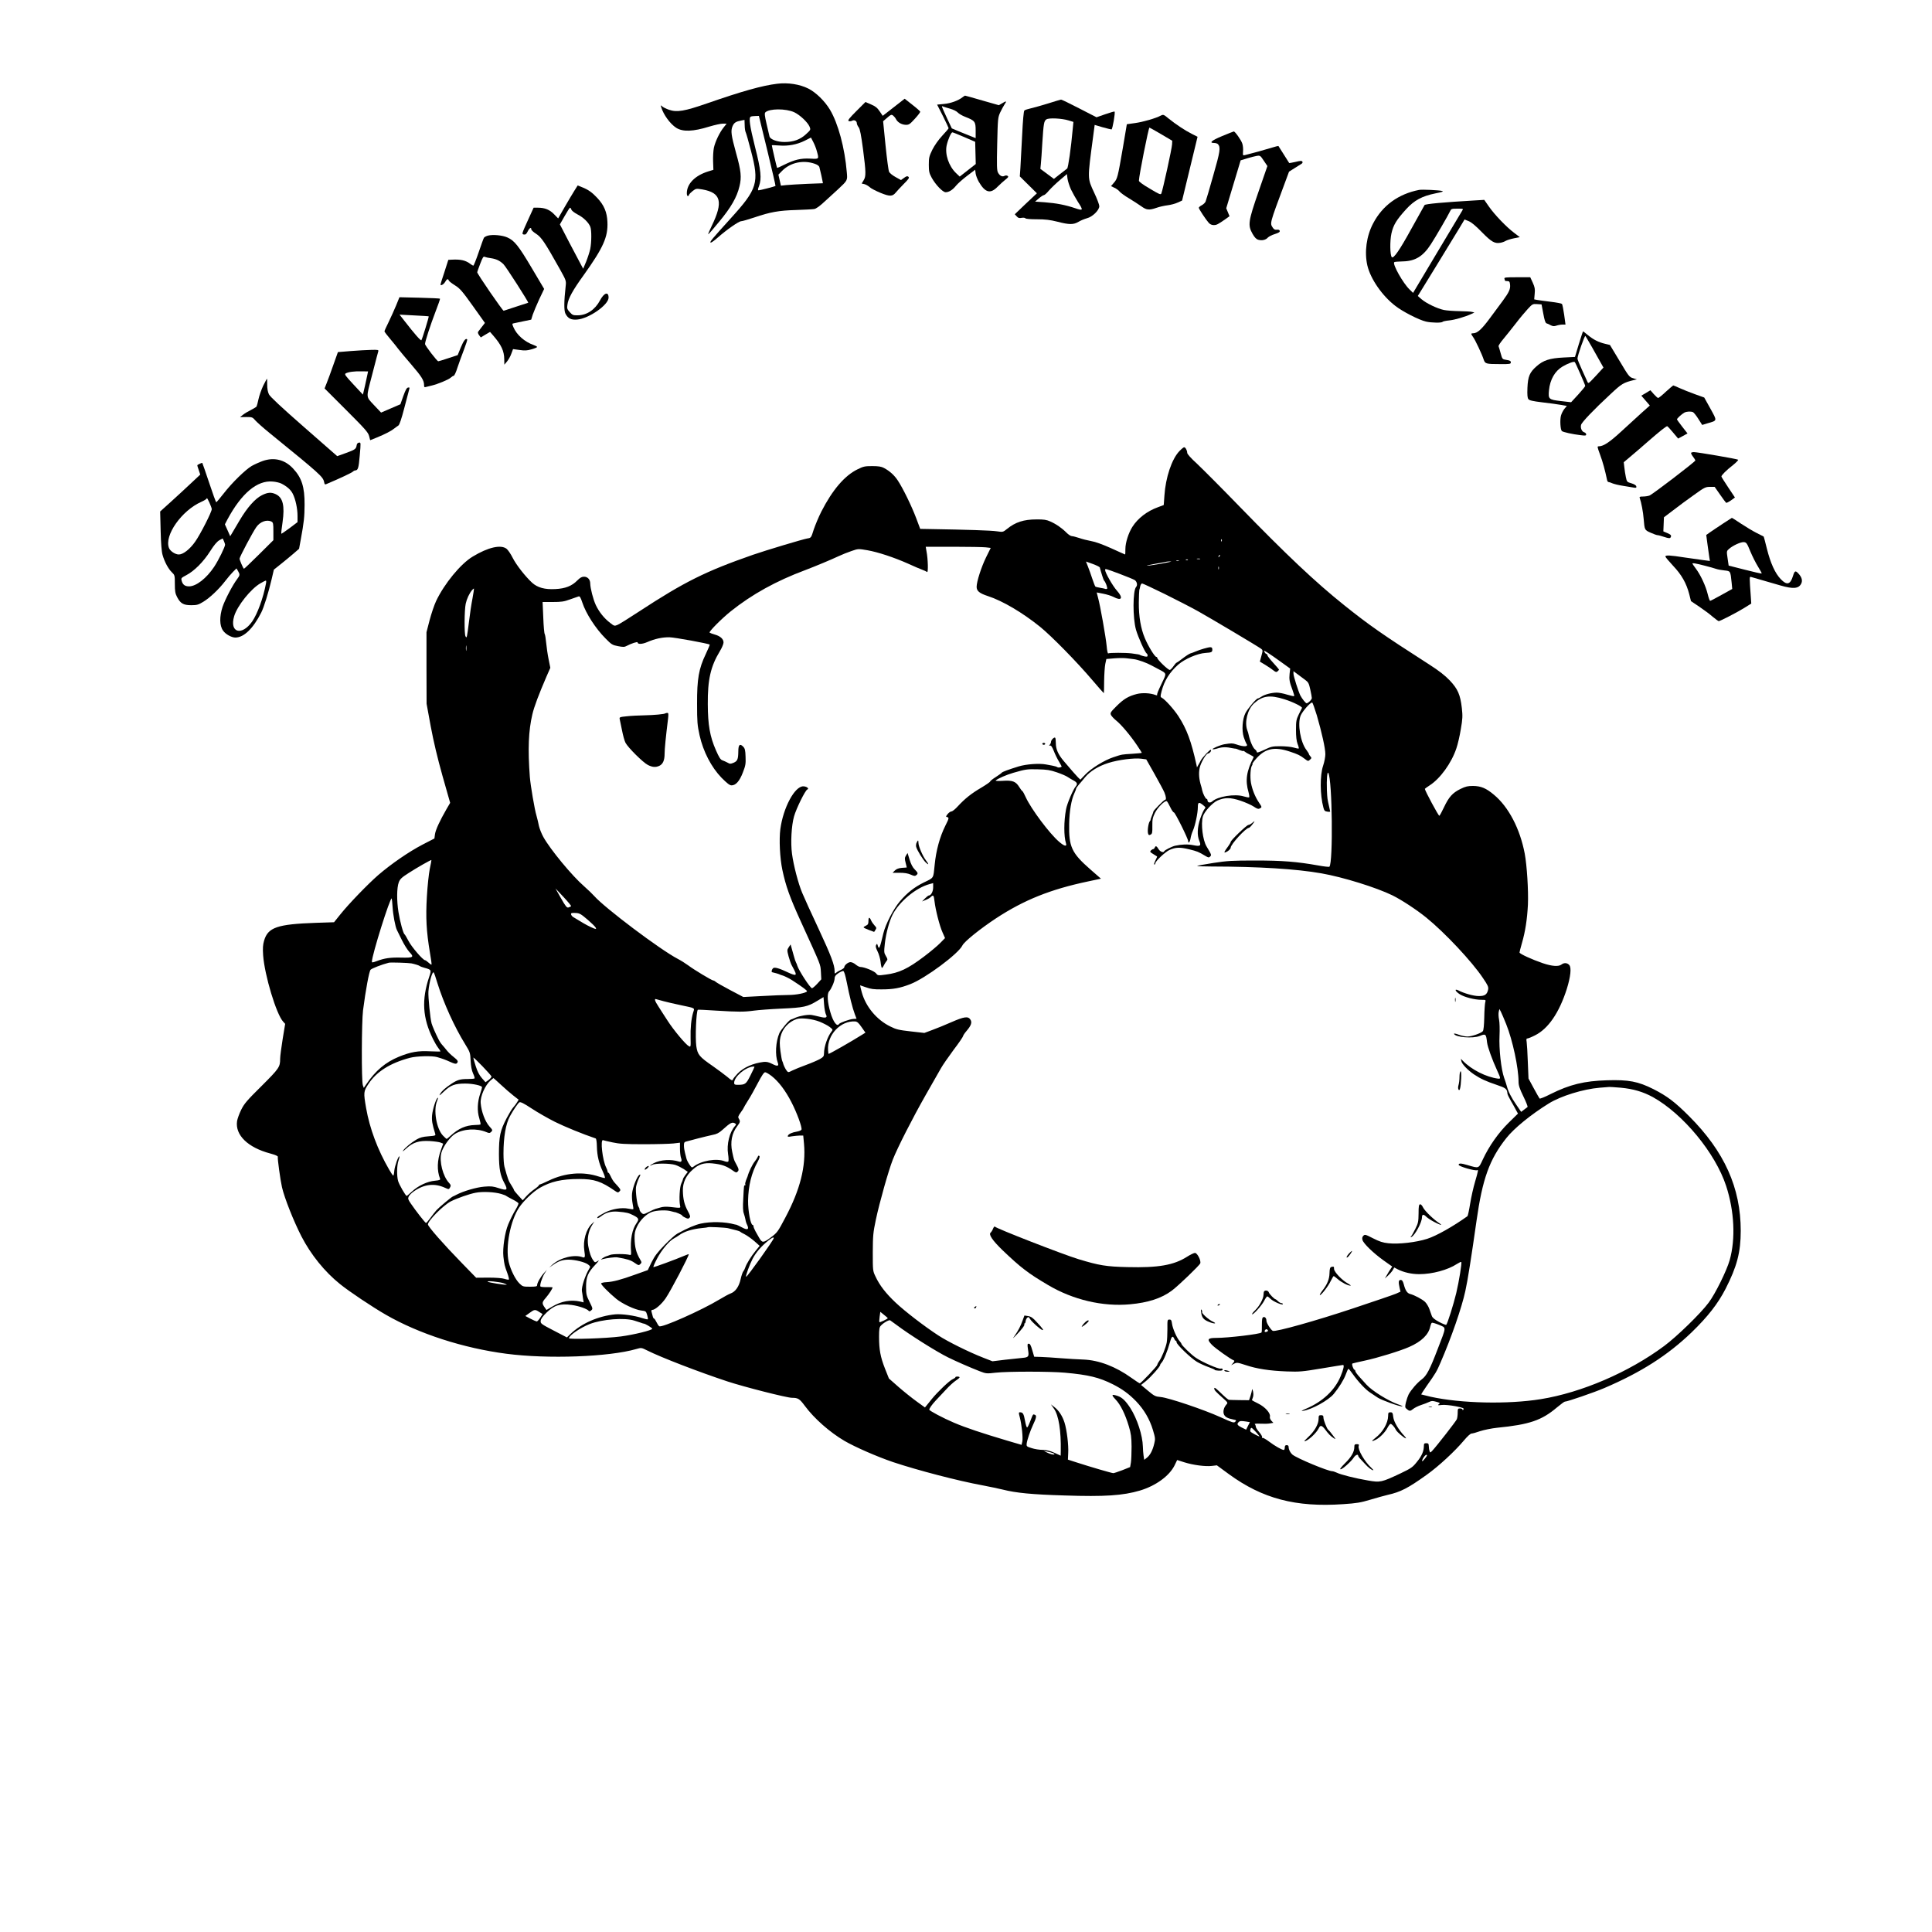 <?xml version="1.0" standalone="no"?>
<!DOCTYPE svg PUBLIC "-//W3C//DTD SVG 20010904//EN"
 "http://www.w3.org/TR/2001/REC-SVG-20010904/DTD/svg10.dtd">
<svg version="1.0" xmlns="http://www.w3.org/2000/svg"
 width="2000pt" height="2000pt" viewBox="0 0 2000 2000"
 preserveAspectRatio="xMidYMid meet">
<g transform="translate(0,2000) scale(0.1,-0.1)"
fill="#000000" stroke="none">
<path d="M8045 19133 c-157 -19 -365 -78 -725 -203 -233 -81 -313 -95 -395
-66 -27 9 -57 24 -68 33 -19 17 -19 17 -12 -7 23 -77 92 -172 155 -213 68 -43
174 -40 344 13 54 16 116 30 138 30 l40 0 -30 -38 c-43 -53 -88 -148 -102
-212 -6 -30 -10 -94 -8 -141 l3 -87 -55 -17 c-135 -42 -220 -128 -220 -225 0
-31 14 -41 23 -16 3 8 21 26 39 40 33 25 37 25 99 15 193 -34 218 -128 97
-377 -22 -46 -39 -85 -37 -87 3 -2 54 56 114 130 122 147 183 253 210 366 23
94 17 159 -35 344 -51 186 -57 229 -37 278 16 37 34 49 93 60 l31 6 2 -55 c0
-30 5 -63 10 -72 5 -9 30 -96 55 -193 87 -332 69 -393 -212 -702 -197 -218
-213 -237 -207 -248 4 -5 36 17 73 50 94 83 220 171 245 171 11 0 73 18 136
39 164 56 254 72 431 77 85 3 169 7 187 10 22 3 58 29 120 87 49 45 107 98
129 118 98 92 98 90 90 176 -21 253 -90 506 -174 647 -54 90 -145 179 -224
219 -89 45 -212 64 -323 50z m177 -295 c59 -28 139 -103 159 -150 12 -31 12
-32 -38 -78 -60 -55 -129 -80 -222 -80 -74 0 -146 26 -155 57 -3 10 -16 68
-30 128 -20 86 -23 113 -13 122 41 40 212 41 299 1z m-278 -399 c48 -198 86
-362 84 -364 -5 -5 -160 -45 -174 -45 -10 0 -10 10 3 43 29 79 21 163 -41 406
-56 223 -67 305 -43 314 6 3 28 6 47 6 l36 1 88 -361z m512 -4 c23 -84 25 -82
-69 -77 -97 5 -163 -11 -270 -64 -38 -20 -71 -34 -73 -31 -3 3 -54 223 -54
233 0 2 33 1 74 -2 94 -8 186 9 268 50 l63 32 24 -46 c13 -25 30 -67 37 -95z
m-20 -131 c28 -10 44 -22 47 -37 17 -70 25 -105 30 -133 l6 -31 -162 -6 c-89
-4 -187 -10 -218 -13 l-55 -6 -13 57 -13 57 38 39 c85 87 220 116 340 73z"/>
<path d="M9965 18994 c-44 -35 -123 -64 -192 -70 l-72 -7 60 -118 c32 -65 59
-122 59 -126 0 -5 -30 -39 -66 -78 -40 -43 -79 -99 -102 -144 -33 -68 -37 -83
-37 -155 0 -71 4 -88 30 -136 39 -71 114 -150 144 -150 34 0 73 24 108 68 18
22 70 68 115 102 l83 63 5 -40 c3 -21 18 -59 32 -84 67 -115 121 -129 196 -51
26 26 63 59 82 74 28 22 32 29 21 37 -10 6 -21 6 -33 0 -23 -12 -49 1 -67 35
-12 21 -13 77 -8 297 6 261 7 272 31 325 14 30 35 68 46 85 25 34 17 37 -27 9
l-33 -19 -172 49 c-95 28 -175 50 -178 50 -3 0 -14 -8 -25 -16z m-127 -120
c31 -9 66 -26 77 -39 11 -12 46 -33 78 -45 100 -39 107 -49 107 -141 l0 -79
-52 21 c-29 11 -85 34 -124 50 l-71 30 -48 102 c-63 138 -62 132 -41 124 9 -4
42 -14 74 -23z m144 -293 l113 -49 3 -115 3 -115 -83 -65 -83 -65 -38 36 c-76
73 -117 196 -97 288 14 62 46 134 59 134 6 0 61 -22 123 -49z"/>
<path d="M9251 18889 l-113 -88 -32 47 c-24 36 -44 52 -89 71 l-58 25 -94 -94
c-73 -73 -91 -96 -80 -103 8 -4 24 -3 36 3 23 13 49 -2 49 -27 0 -8 8 -27 19
-41 14 -20 25 -78 45 -227 31 -241 32 -280 6 -322 l-20 -33 28 -6 c15 -4 39
-17 53 -30 14 -14 65 -40 113 -60 98 -40 125 -39 160 4 11 14 49 54 83 89 50
50 59 64 47 73 -10 9 -21 7 -45 -11 l-32 -23 -56 31 c-31 17 -61 41 -67 54 -7
13 -23 137 -37 274 l-25 250 42 36 c36 32 43 35 60 24 10 -8 24 -24 30 -36 17
-35 58 -59 100 -61 35 -1 43 4 97 63 32 35 57 68 55 73 -1 5 -38 38 -82 72
l-79 62 -114 -89z"/>
<path d="M10853 18930 c-68 -21 -149 -44 -180 -51 -32 -7 -63 -17 -69 -23 -7
-7 -16 -107 -23 -261 -7 -137 -15 -289 -18 -336 l-6 -85 89 -88 88 -87 -115
-108 -114 -109 20 -22 c15 -17 26 -20 51 -15 18 3 35 1 39 -5 4 -6 52 -10 119
-10 88 0 136 -6 212 -25 124 -32 166 -32 219 -1 23 14 63 30 88 37 56 14 127
83 127 125 0 14 -23 76 -52 137 -72 156 -72 134 -12 583 l16 121 81 -24 c45
-12 86 -23 93 -23 11 0 41 176 32 185 -2 3 -45 -10 -95 -27 l-92 -32 -179 92
c-99 51 -183 92 -188 91 -5 0 -64 -18 -131 -39z m210 -177 l49 -15 -7 -72
c-18 -199 -47 -402 -58 -411 -7 -5 -41 -32 -75 -58 l-62 -49 -70 52 -70 52 5
51 c3 29 10 126 15 217 13 203 17 227 42 244 25 18 162 11 231 -11z m24 -715
c17 -35 49 -92 71 -127 59 -90 56 -95 -29 -66 -97 33 -194 52 -314 61 l-100 7
39 33 c22 19 45 34 52 34 7 0 31 21 53 48 23 26 74 75 114 109 l72 61 6 -49
c4 -26 20 -76 36 -111z"/>
<path d="M12018 18804 c-54 -29 -187 -67 -268 -78 l-85 -12 -42 -249 c-52
-301 -56 -317 -93 -358 l-29 -34 36 -17 c20 -9 44 -27 54 -40 10 -12 53 -44
96 -69 43 -26 100 -63 127 -82 55 -40 81 -43 159 -16 30 11 82 22 114 26 32 4
79 16 104 28 l46 21 80 330 80 330 -61 31 c-70 35 -164 98 -240 159 -49 41
-54 42 -78 30z m2 -193 l115 -68 -2 -39 c-1 -38 -96 -472 -111 -507 -6 -15
-21 -9 -119 50 -69 40 -113 72 -113 82 0 49 100 551 109 550 3 0 58 -31 121
-68z"/>
<path d="M12653 18592 c-111 -46 -141 -72 -84 -72 16 0 34 -6 40 -13 28 -34
22 -74 -49 -322 -38 -137 -75 -260 -80 -272 -5 -12 -23 -29 -40 -38 -16 -8
-30 -20 -30 -26 0 -12 74 -124 103 -156 13 -15 32 -23 51 -23 30 0 42 6 124
63 l40 29 -17 41 -17 41 39 130 c21 72 55 184 75 249 l35 117 65 20 c36 11 81
23 101 26 36 6 38 4 74 -50 l37 -55 -91 -263 c-108 -311 -113 -349 -63 -438
22 -39 39 -56 60 -62 38 -11 78 -2 99 23 10 10 42 27 72 36 38 12 53 21 51 32
-2 11 -12 15 -30 13 -19 -2 -31 3 -42 21 -31 47 -34 37 122 456 l46 124 57 36
c31 20 64 41 73 46 9 6 13 15 8 22 -6 10 -22 9 -71 -3 -35 -8 -65 -13 -65 -12
-2 3 -107 168 -112 177 -2 1 -31 -6 -66 -17 -60 -19 -223 -64 -278 -77 -24 -6
-25 -5 -22 39 2 25 -1 61 -8 80 -11 36 -76 127 -88 125 -4 0 -58 -22 -119 -47z"/>
<path d="M5946 18026 c-19 -30 -64 -106 -101 -170 l-67 -117 -42 43 c-45 47
-96 68 -168 68 l-44 0 -57 -125 c-67 -148 -68 -149 -42 -153 16 -2 25 6 38 33
17 35 37 47 37 21 0 -8 21 -28 48 -45 57 -37 90 -86 247 -366 65 -117 67 -121
61 -175 -18 -161 -19 -256 -2 -288 26 -49 57 -65 121 -60 121 10 325 152 325
227 0 66 -47 51 -89 -29 -51 -96 -136 -153 -229 -154 -49 -1 -56 2 -84 33 -27
30 -30 39 -24 77 8 64 54 148 169 307 202 283 252 394 245 549 -4 102 -35 174
-105 249 -53 57 -95 87 -160 112 l-43 17 -34 -54z m-31 -196 c4 -12 32 -33 64
-50 60 -30 115 -84 132 -128 14 -35 13 -161 -1 -230 -7 -31 -26 -90 -42 -130
l-31 -74 -21 39 c-12 21 -66 124 -121 229 l-99 191 49 86 c27 48 52 87 56 87
4 0 11 -9 14 -20z"/>
<path d="M14690 18034 c-214 -42 -378 -161 -475 -346 -70 -132 -92 -298 -60
-437 33 -139 154 -314 290 -418 77 -60 244 -145 317 -162 55 -13 165 -15 172
-2 3 4 34 11 68 14 59 6 165 37 232 68 l29 14 -24 6 c-13 4 -72 7 -131 8 -59
1 -131 6 -160 12 -69 14 -183 69 -232 111 l-39 34 193 314 c106 173 215 352
242 396 l49 82 42 -17 c28 -11 73 -48 137 -114 100 -102 134 -121 193 -110 18
3 42 12 55 20 12 7 50 19 84 26 l61 12 -59 45 c-80 60 -202 187 -261 272 l-48
69 -100 -6 c-325 -19 -511 -36 -518 -48 -4 -6 -66 -117 -137 -246 -122 -222
-184 -311 -202 -293 -19 19 -21 168 -4 245 20 89 52 141 153 252 84 92 164
135 302 163 70 14 88 20 70 25 -33 9 -208 17 -239 11z m446 -216 c-7 -13 -125
-209 -261 -436 l-247 -414 -35 34 c-69 66 -180 264 -160 284 3 4 43 7 89 8
129 3 209 52 290 177 46 70 183 306 199 342 11 25 16 27 76 27 63 0 63 0 49
-22z"/>
<path d="M5051 17561 c-18 -5 -37 -15 -41 -22 -5 -7 -29 -75 -55 -151 -26 -76
-51 -138 -55 -138 -4 0 -18 8 -31 18 -48 37 -101 49 -191 44 l-37 -2 -40 -125
c-23 -68 -41 -127 -41 -130 0 -17 32 0 47 25 19 33 31 38 39 16 3 -8 32 -30
64 -50 51 -32 74 -58 184 -212 l126 -177 -32 -41 c-17 -22 -35 -46 -39 -51 -4
-6 0 -21 10 -34 l18 -24 48 29 48 28 33 -38 c84 -97 113 -159 114 -246 l1 -55
27 32 c15 18 36 54 45 81 l18 48 68 -9 c54 -8 79 -6 124 7 32 9 57 20 57 24 0
5 -17 14 -37 21 -92 32 -175 105 -208 184 -15 36 -15 37 7 41 13 3 58 12 100
21 l77 16 16 52 c10 29 40 100 67 159 l51 107 -128 216 c-137 231 -180 285
-253 317 -51 23 -149 32 -201 19z m32 -234 c54 -8 90 -25 128 -61 25 -23 264
-396 257 -400 -2 -1 -57 -19 -123 -40 -66 -21 -125 -41 -131 -43 -9 -3 -274
382 -274 399 0 3 14 43 31 87 26 68 33 79 47 72 10 -4 38 -11 65 -14z"/>
<path d="M15574 17114 c3 -9 6 -18 6 -20 0 -2 11 -4 24 -4 20 0 25 -6 28 -35
5 -46 -9 -78 -74 -167 -30 -40 -92 -123 -137 -185 -82 -111 -128 -153 -170
-153 -26 0 -26 -5 -1 -40 23 -32 91 -176 109 -232 15 -44 23 -47 169 -47 103
-1 112 1 112 18 0 14 -10 20 -44 25 -44 7 -44 7 -61 68 -9 34 -19 67 -22 74
-2 6 20 40 49 74 29 35 87 107 128 160 41 54 98 122 125 151 48 52 52 54 96
51 l47 -3 18 -95 c12 -68 22 -97 33 -101 9 -2 29 -11 44 -20 22 -11 35 -12 59
-4 17 6 45 11 63 11 l31 0 -14 103 c-8 56 -18 106 -23 111 -4 5 -57 15 -116
22 -59 7 -122 16 -140 19 l-31 6 5 58 c5 49 1 68 -20 115 l-26 56 -137 0
c-120 0 -135 -2 -130 -16z"/>
<path d="M4101 16839 c-19 -46 -54 -123 -77 -171 -24 -48 -44 -92 -44 -98 0
-5 26 -40 58 -77 32 -38 71 -86 87 -108 17 -22 77 -94 134 -160 105 -122 131
-163 131 -211 0 -23 3 -25 23 -19 12 3 38 10 57 14 60 14 174 61 195 81 12 11
26 20 32 20 6 0 24 37 38 83 15 45 45 128 67 185 22 57 38 106 34 109 -15 15
-36 -12 -66 -84 l-32 -79 -97 -32 c-53 -18 -100 -32 -104 -32 -12 0 -137 162
-137 179 0 26 54 192 109 336 28 71 48 131 46 133 -2 3 -98 7 -212 10 l-208 5
-34 -84z m337 -114 c4 -3 -68 -239 -76 -247 -7 -7 -72 67 -172 196 l-54 69
150 -8 c82 -4 150 -8 152 -10z"/>
<path d="M16344 16438 l-40 -133 -119 -6 c-142 -7 -210 -29 -279 -91 -71 -62
-89 -105 -94 -223 -3 -73 0 -105 10 -117 10 -13 44 -21 143 -33 72 -8 158 -20
192 -26 l63 -11 -25 -30 c-13 -16 -30 -48 -36 -71 -12 -45 -6 -144 9 -159 11
-11 109 -33 195 -43 48 -6 57 -5 57 8 0 9 -9 19 -21 22 -24 8 -40 44 -32 76 6
27 131 158 304 318 116 109 134 120 244 147 l30 7 -40 12 c-38 11 -45 20 -139
178 l-100 166 -50 12 c-68 16 -121 43 -178 90 -26 21 -48 39 -50 39 -2 0 -22
-60 -44 -132z m134 -28 c32 -58 73 -130 90 -160 l31 -55 -78 -85 c-78 -83 -79
-85 -89 -60 -6 14 -31 69 -56 123 -25 54 -46 106 -46 115 0 29 74 242 82 234
3 -4 33 -54 66 -112z m-119 -280 c28 -63 51 -119 51 -125 0 -6 -33 -46 -73
-90 l-73 -79 -105 12 c-127 15 -133 20 -124 112 11 111 61 199 141 246 56 33
117 55 126 46 4 -4 30 -59 57 -122z"/>
<path d="M3631 16366 l-133 -11 -48 -135 c-26 -74 -57 -159 -69 -188 l-21 -53
225 -225 c196 -196 226 -230 236 -268 l11 -43 67 27 c88 36 150 68 182 94 15
11 34 26 43 31 11 7 32 68 61 180 24 94 47 181 51 194 6 19 4 22 -12 19 -14
-2 -27 -27 -49 -88 l-30 -85 -100 -43 -100 -43 -73 77 c-85 91 -83 71 -25 294
57 219 63 244 69 263 5 15 -3 17 -73 15 -43 -1 -138 -6 -212 -12z m173 -241
c-3 -16 -15 -70 -26 -120 l-21 -90 -98 105 c-84 90 -95 106 -81 114 27 16 91
24 165 22 l67 -1 -6 -30z"/>
<path d="M2725 16008 c-19 -40 -41 -103 -49 -140 -8 -37 -17 -71 -20 -76 -3
-5 -29 -21 -58 -36 -29 -14 -66 -36 -83 -50 l-30 -24 64 1 c60 0 65 -1 95 -36
17 -19 83 -78 146 -129 520 -423 553 -452 565 -507 6 -30 7 -30 38 -16 121 51
244 109 258 121 8 8 20 14 25 14 30 1 37 23 48 154 12 136 12 137 -8 134 -14
-2 -22 -12 -24 -28 -6 -38 -16 -45 -112 -80 l-89 -32 -345 302 c-236 207 -350
313 -362 338 -12 24 -18 59 -18 100 0 34 -1 62 -2 62 -2 0 -19 -33 -39 -72z"/>
<path d="M17245 15945 c-38 -36 -74 -65 -80 -65 -5 0 -25 18 -45 40 l-35 40
-47 -28 -47 -28 44 -51 44 -51 -82 -73 c-45 -41 -139 -127 -210 -192 -122
-113 -187 -156 -233 -157 -22 0 -21 -1 10 -87 28 -75 51 -160 72 -260 2 -13 9
-23 15 -23 6 0 25 -6 42 -14 18 -7 66 -19 107 -25 41 -7 90 -15 109 -18 28 -5
33 -3 30 12 -3 12 -21 23 -51 32 -45 13 -47 15 -57 63 -6 28 -13 74 -16 103
l-6 52 77 65 c43 36 121 103 173 149 126 110 192 162 201 159 4 -2 31 -31 60
-66 l52 -62 48 26 49 27 -54 69 c-30 39 -55 73 -55 77 0 10 51 56 77 70 24 12
63 14 88 5 9 -4 34 -35 56 -70 l40 -63 52 16 c107 31 105 22 33 153 l-64 115
-98 35 c-55 20 -125 48 -158 63 -32 15 -61 27 -65 27 -3 -1 -37 -30 -76 -65z"/>
<path d="M12209 15330 c-79 -82 -143 -274 -155 -461 l-7 -97 -61 -23 c-111
-40 -207 -114 -263 -202 -41 -64 -73 -165 -73 -229 0 -32 -1 -58 -3 -58 -2 0
-66 29 -143 64 -89 40 -166 68 -209 75 -38 7 -94 21 -124 32 -31 10 -64 19
-76 19 -11 0 -36 17 -55 36 -45 46 -108 90 -168 116 -37 17 -67 22 -142 21
-132 0 -219 -28 -306 -99 -41 -33 -42 -33 -105 -24 -56 9 -314 17 -678 23
l-115 2 -42 112 c-48 127 -137 309 -190 389 -37 56 -84 98 -144 130 -26 14
-56 19 -120 19 -77 0 -92 -3 -154 -34 -133 -65 -259 -213 -373 -436 -28 -55
-63 -139 -79 -186 -27 -87 -28 -87 -66 -93 -47 -8 -427 -122 -563 -169 -491
-171 -710 -280 -1182 -589 -103 -68 -203 -130 -221 -137 -31 -13 -34 -12 -76
21 -63 48 -114 113 -148 184 -28 60 -57 174 -58 224 0 41 -27 70 -64 70 -24 0
-41 -10 -70 -39 -56 -57 -123 -84 -227 -89 -110 -6 -184 15 -240 65 -69 63
-165 185 -202 259 -20 40 -48 81 -63 93 -59 46 -191 16 -351 -81 -124 -74
-293 -280 -378 -459 -20 -42 -50 -132 -68 -200 l-32 -124 0 -370 1 -370 43
-235 c30 -160 69 -324 122 -513 l79 -278 -39 -67 c-69 -120 -111 -211 -118
-257 l-6 -45 -126 -65 c-136 -71 -319 -196 -456 -314 -107 -93 -306 -299 -392
-407 l-65 -81 -186 -6 c-402 -14 -498 -47 -538 -184 -13 -45 -15 -78 -10 -153
15 -206 137 -612 208 -687 l20 -22 -26 -158 c-14 -87 -26 -178 -26 -203 0 -86
-10 -100 -192 -282 -150 -148 -180 -183 -211 -246 -20 -40 -39 -93 -43 -118
-21 -144 111 -273 344 -335 55 -15 81 -27 78 -35 -5 -13 26 -239 43 -314 26
-113 121 -352 202 -510 98 -189 239 -364 398 -492 96 -78 336 -238 475 -318
342 -197 802 -346 1248 -404 428 -56 1062 -33 1345 49 52 15 53 15 113 -15
141 -71 535 -223 832 -321 174 -57 614 -169 666 -169 64 0 79 -10 134 -84 96
-130 257 -272 410 -362 112 -65 339 -164 504 -220 256 -85 669 -193 924 -240
74 -14 169 -34 210 -44 139 -35 302 -51 640 -61 417 -14 605 -1 781 51 163 49
302 150 357 258 l28 58 75 -24 c93 -29 218 -45 285 -37 l51 6 124 -91 c348
-254 692 -345 1184 -311 136 9 180 16 280 46 66 20 147 42 180 50 134 30 210
69 404 208 125 89 293 245 386 356 35 42 67 71 78 71 10 0 51 11 90 25 40 13
119 29 176 35 333 33 460 76 618 210 40 33 76 60 81 60 26 0 305 96 410 141
383 164 656 339 904 577 168 163 271 295 351 450 118 231 157 379 157 601 0
445 -169 821 -535 1187 -146 146 -226 207 -370 280 -158 79 -254 98 -480 91
-236 -7 -386 -44 -584 -143 -58 -30 -109 -50 -113 -46 -4 4 -31 52 -61 107
l-54 100 -7 170 c-3 94 -9 187 -12 208 -5 29 -3 37 8 37 8 0 43 14 78 32 137
68 250 233 329 479 40 129 50 222 26 249 -21 24 -54 26 -81 5 -30 -23 -98 -18
-193 14 -109 37 -241 97 -241 111 0 5 11 49 25 97 35 121 54 245 62 398 6 146
-10 404 -33 528 -49 258 -167 484 -319 610 -81 68 -134 90 -216 91 -55 0 -77
-5 -132 -32 -81 -40 -119 -83 -169 -189 -21 -45 -43 -85 -48 -88 -7 -5 -150
261 -150 279 0 2 23 18 50 36 109 70 225 230 276 382 14 40 35 129 46 198 19
109 20 137 11 220 -16 139 -42 198 -125 286 -51 53 -111 100 -214 166 -488
313 -624 409 -879 613 -300 240 -599 523 -1082 1020 -187 193 -386 392 -441
444 -63 57 -102 101 -102 113 0 25 -18 58 -32 58 -6 0 -28 -18 -49 -40z m438
-932 c-3 -8 -6 -5 -6 6 -1 11 2 17 5 13 3 -3 4 -12 1 -19z m-2442 -64 l51 -6
-48 -97 c-50 -102 -98 -252 -98 -306 0 -43 29 -67 118 -96 151 -49 357 -171
537 -316 119 -96 383 -365 545 -556 63 -74 116 -134 117 -133 1 1 3 58 3 126
1 69 6 148 12 177 l11 51 82 7 c46 4 105 4 132 0 27 -3 60 -8 73 -9 40 -5 130
-37 179 -64 25 -14 62 -33 81 -43 78 -41 77 -38 32 -131 -46 -96 -56 -120 -53
-132 1 -5 -6 -5 -16 -1 -54 21 -136 25 -194 11 -89 -23 -137 -52 -212 -127
-61 -61 -66 -69 -56 -91 6 -12 31 -39 55 -58 51 -41 145 -152 215 -256 27 -40
49 -75 49 -77 0 -2 -44 -7 -97 -10 -112 -7 -105 -5 -198 -36 -94 -31 -228
-114 -290 -179 l-51 -53 -25 24 c-23 24 -62 68 -150 172 -55 66 -79 119 -79
181 0 28 -3 54 -7 57 -9 10 -43 -23 -43 -43 0 -9 -6 -22 -12 -29 -11 -11 -10
-13 2 -9 10 3 22 -13 39 -56 13 -34 37 -83 53 -109 15 -26 28 -49 28 -51 0
-10 -34 -15 -44 -8 -6 5 -29 12 -51 16 -22 4 -51 10 -65 12 -68 14 -207 4
-285 -20 -104 -32 -169 -56 -175 -65 -3 -5 -31 -25 -62 -45 -32 -20 -58 -41
-58 -46 0 -5 -42 -34 -92 -64 -103 -60 -170 -114 -243 -193 -26 -29 -56 -53
-66 -53 -9 0 -27 -12 -39 -27 -19 -24 -20 -28 -6 -31 22 -5 21 -13 -18 -90
-57 -114 -96 -257 -110 -402 -15 -148 -6 -134 -112 -185 -99 -49 -173 -107
-248 -195 -66 -77 -149 -238 -171 -330 -38 -160 -45 -176 -59 -127 -6 20 -7
20 -16 5 -8 -13 -4 -30 14 -66 14 -27 28 -76 32 -110 3 -34 10 -62 14 -62 3 0
13 12 20 28 8 15 20 35 28 44 12 15 11 21 -7 51 -20 33 -21 40 -11 131 12 105
45 228 80 297 70 136 241 279 383 317 l37 10 0 -44 c0 -43 -22 -84 -45 -84 -5
0 -23 -14 -40 -31 l-30 -31 38 16 c21 8 45 22 53 31 25 25 31 18 38 -44 10
-89 53 -258 83 -323 l26 -59 -49 -50 c-27 -28 -102 -91 -167 -140 -169 -128
-261 -171 -398 -188 -80 -11 -82 -10 -100 13 -19 24 -123 66 -162 66 -11 0
-32 11 -49 25 -16 14 -40 25 -54 25 -25 0 -64 -32 -64 -53 0 -6 -15 -18 -32
-26 -18 -8 -41 -21 -50 -29 -17 -14 -18 -13 -18 14 0 64 -36 160 -166 439 -75
159 -151 327 -170 373 -41 98 -89 283 -105 402 -16 115 -6 295 21 389 23 82
116 270 137 278 24 9 -7 33 -42 33 -89 0 -207 -221 -237 -443 -14 -108 -5
-299 21 -422 36 -170 77 -284 192 -536 215 -472 201 -437 207 -520 l4 -77 -42
-46 c-23 -25 -48 -46 -54 -46 -19 1 -135 180 -152 232 -3 13 -10 28 -13 33 -4
6 -16 39 -25 75 -10 36 -21 76 -25 89 l-7 24 -19 -29 c-18 -27 -18 -31 -2 -93
10 -35 23 -75 31 -90 43 -78 48 -93 40 -101 -5 -5 -34 3 -69 20 -98 47 -148
61 -162 47 -16 -16 -20 -41 -8 -42 18 -3 70 -18 80 -24 6 -3 15 -6 20 -7 16
-3 78 -33 106 -52 108 -70 157 -107 153 -114 -11 -18 -113 -38 -192 -38 -46 0
-170 -5 -275 -11 l-192 -10 -135 71 c-74 39 -142 78 -151 86 -8 8 -20 14 -25
14 -15 0 -204 114 -259 156 -27 20 -76 51 -109 68 -182 95 -757 528 -865 651
-17 19 -63 64 -103 99 -126 109 -351 382 -423 511 -19 34 -39 85 -46 115 -6
30 -17 78 -25 105 -20 65 -62 314 -69 401 -22 290 -14 480 26 649 18 79 68
210 146 391 l40 91 -18 89 c-10 49 -21 125 -25 169 -4 44 -11 85 -15 91 -5 6
-12 83 -15 171 l-7 161 105 0 c88 0 117 4 179 27 41 15 81 29 89 31 12 4 21
-12 38 -63 37 -113 137 -269 242 -374 60 -61 70 -67 128 -78 52 -10 67 -10 90
3 47 25 112 46 112 36 0 -21 47 -20 100 3 78 34 155 51 230 50 55 -1 405 -65
417 -76 2 -3 -17 -46 -41 -98 -72 -150 -91 -257 -90 -514 0 -188 3 -222 26
-327 38 -169 121 -329 227 -439 58 -58 84 -79 104 -79 44 0 83 44 117 133 28
72 31 90 28 164 -2 68 -7 86 -25 104 -34 35 -50 20 -50 -49 -1 -82 -9 -101
-49 -118 -31 -13 -38 -13 -62 1 -15 8 -39 19 -53 24 -21 7 -35 30 -68 105 -62
141 -83 261 -84 476 -2 253 29 391 125 549 21 34 38 75 38 90 0 36 -33 66 -90
82 -25 7 -49 16 -54 20 -11 9 123 144 219 221 220 176 470 314 770 426 105 40
264 106 345 144 36 17 96 41 135 54 69 24 70 24 164 8 109 -19 276 -74 424
-140 56 -26 120 -53 142 -61 22 -8 45 -19 52 -24 13 -12 10 133 -6 214 l-8 47
286 0 c157 0 309 -3 336 -6z m2416 -97 c-10 -9 -11 -8 -5 6 3 10 9 15 12 12 3
-3 0 -11 -7 -18z m-198 -24 c-7 -2 -21 -2 -30 0 -10 3 -4 5 12 5 17 0 24 -2
18 -5z m-126 -9 c-3 -3 -12 -4 -19 -1 -8 3 -5 6 6 6 11 1 17 -2 13 -5z m-94
-11 c-7 -2 -19 -2 -25 0 -7 3 -2 5 12 5 14 0 19 -2 13 -5z m-818 -67 c14 -54
39 -132 44 -136 15 -12 40 -80 31 -85 -6 -3 -13 -4 -18 -1 -4 2 -28 7 -52 11
-25 4 -48 10 -51 13 -4 4 -18 41 -32 82 -13 41 -34 98 -45 126 l-20 51 70 -25
c38 -14 71 -30 73 -36z m631 38 c-77 -13 -141 -22 -143 -20 -3 2 40 12 94 21
54 9 103 18 108 20 6 2 26 3 45 3 19 0 -28 -10 -104 -24z m601 -56 c-3 -7 -5
-2 -5 12 0 14 2 19 5 13 2 -7 2 -19 0 -25z m-1028 -48 c74 -28 145 -57 158
-65 23 -16 31 -53 14 -71 -35 -37 -36 -322 -1 -444 22 -76 93 -235 111 -245 5
-4 9 -13 9 -21 0 -12 -7 -14 -32 -9 -18 4 -37 10 -43 13 -11 7 -16 8 -90 18
-62 8 -230 8 -243 0 -5 -3 -12 29 -16 77 -8 87 -66 418 -90 503 l-13 51 67
-13 c37 -7 85 -22 106 -33 86 -46 105 -12 36 65 -43 48 -122 186 -122 214 0
15 4 14 149 -40z m466 -208 c121 -60 279 -141 350 -181 134 -75 615 -361 650
-387 18 -14 19 -17 3 -74 l-16 -59 55 -33 c30 -18 68 -44 84 -57 24 -19 32
-21 44 -11 8 7 15 15 15 19 -1 3 -28 35 -60 70 -33 36 -60 71 -60 78 0 7 -4
13 -10 13 -5 0 -14 9 -20 21 -10 18 -7 17 32 -7 24 -15 86 -58 138 -96 l96
-69 -6 -52 c-6 -59 -2 -86 30 -170 12 -32 20 -61 17 -63 -3 -3 -35 4 -72 15
-37 12 -85 21 -107 21 -54 0 -127 -19 -160 -42 -14 -10 -31 -18 -36 -18 -17 0
-106 -106 -130 -153 -31 -62 -39 -177 -17 -247 10 -30 22 -60 27 -67 27 -34
-22 -38 -107 -8 -37 12 -48 12 -118 1 -43 -7 -132 -45 -124 -52 3 -3 28 1 56
10 47 14 88 14 153 0 15 -3 29 -5 30 -4 2 0 20 -6 41 -15 20 -8 37 -12 37 -9
0 4 8 0 18 -8 9 -8 34 -22 55 -32 21 -10 37 -21 35 -24 -75 -144 -89 -242 -53
-364 7 -26 10 -50 6 -52 -4 -3 -30 2 -57 10 -90 28 -268 0 -325 -52 -21 -19
-49 -13 -49 11 0 8 -4 15 -10 15 -10 0 -38 55 -45 89 -2 12 -7 31 -10 41 -23
72 -28 134 -16 191 12 55 67 149 87 149 16 0 38 29 29 38 -7 7 -89 -79 -106
-113 -5 -11 -16 -31 -24 -44 l-14 -25 -5 25 c-54 247 -101 372 -187 505 -48
73 -137 172 -172 191 -16 8 -16 13 -2 68 28 109 83 196 171 274 68 60 201 117
284 122 62 4 70 8 70 35 0 18 -6 24 -21 24 -22 0 -106 -24 -154 -45 -16 -7
-40 -16 -52 -19 -12 -4 -48 -27 -79 -51 -32 -25 -61 -45 -64 -45 -4 0 -18 -16
-31 -35 -13 -19 -30 -37 -38 -40 -14 -6 -131 106 -131 125 0 5 -5 10 -10 10
-16 0 -85 113 -119 195 -42 99 -63 224 -62 367 1 65 3 123 5 130 3 7 7 25 10
41 4 15 12 27 19 27 7 0 111 -49 232 -108z m-7164 -48 c-11 -54 -27 -162 -36
-239 -21 -168 -23 -177 -36 -152 -14 23 -12 272 2 337 11 51 37 107 67 143 9
9 17 16 18 14 2 -2 -5 -48 -15 -103z m-64 -536 c-2 -13 -4 -3 -4 22 0 25 2 35
4 23 2 -13 2 -33 0 -45z m8684 -306 c33 -24 39 -36 53 -100 9 -40 16 -80 16
-88 0 -16 -37 -53 -54 -54 -10 0 -45 44 -64 79 -21 41 -72 201 -72 227 l0 26
43 -32 c23 -17 58 -44 78 -58z m-214 -201 c89 -28 187 -77 181 -90 -2 -3 -16
-33 -33 -66 -26 -54 -29 -70 -29 -160 0 -70 5 -114 16 -145 10 -24 15 -46 13
-48 -3 -3 -26 1 -52 9 -26 8 -88 14 -138 14 -83 0 -96 -3 -167 -37 -56 -26
-78 -33 -78 -23 0 8 -8 20 -18 27 -22 16 -53 88 -67 155 -2 10 -7 29 -13 43
-31 84 2 215 68 277 89 81 164 92 317 44z m335 -167 c51 -176 88 -341 88 -401
0 -27 -10 -81 -23 -119 -34 -101 -33 -301 3 -435 8 -30 15 -38 40 -41 17 -3
30 -2 30 1 0 3 -5 26 -11 51 -18 78 -19 83 -23 170 -4 112 3 199 15 178 41
-74 50 -929 11 -970 -4 -4 -57 2 -117 13 -220 39 -369 51 -650 51 -237 0 -290
-3 -433 -25 -90 -14 -166 -28 -169 -31 -4 -3 65 -6 153 -6 483 -1 875 -25
1134 -71 223 -39 567 -146 735 -228 93 -46 249 -148 350 -230 190 -154 472
-454 586 -625 52 -76 59 -93 54 -120 -11 -52 -35 -68 -98 -67 -52 0 -149 27
-209 58 -46 22 -35 -8 13 -39 46 -30 154 -58 225 -58 46 0 46 0 39 -27 -4 -16
-9 -85 -10 -156 -2 -81 -7 -133 -15 -142 -18 -21 -115 -55 -160 -55 -22 0 -63
9 -90 19 -29 11 -50 15 -48 9 12 -36 196 -51 267 -22 61 25 65 21 75 -67 6
-49 52 -176 105 -292 37 -81 38 -86 9 -83 -123 16 -274 92 -363 183 l-22 23 5
-25 c5 -29 66 -93 129 -136 67 -45 127 -73 235 -109 98 -33 109 -42 113 -92 1
-9 17 -42 36 -75 19 -32 43 -75 53 -95 l20 -36 -96 -94 c-105 -103 -203 -241
-268 -381 -45 -96 -38 -93 -158 -58 -67 20 -92 21 -92 3 0 -17 173 -67 193
-55 12 7 8 -14 -23 -120 -17 -56 -40 -158 -51 -227 -11 -69 -24 -127 -28 -130
-150 -107 -320 -203 -416 -234 -115 -37 -298 -58 -404 -46 -57 6 -92 18 -157
51 -78 40 -85 42 -100 27 -12 -11 -15 -25 -10 -43 9 -37 113 -137 219 -213
l89 -63 -17 -26 c-10 -14 -27 -42 -38 -62 l-21 -36 33 30 c18 17 40 42 49 57
l15 27 36 -19 c64 -32 143 -50 223 -50 136 0 297 44 391 106 22 14 41 23 44
20 8 -8 -23 -199 -52 -322 -28 -117 -92 -321 -104 -328 -4 -3 -37 10 -73 29
-46 25 -69 43 -76 63 -5 15 -17 48 -26 73 -9 25 -29 57 -44 72 -30 28 -111 71
-155 82 -30 8 -49 36 -66 103 -9 31 -17 42 -31 42 -23 0 -25 -21 -11 -83 l9
-38 -46 -21 c-26 -11 -227 -80 -447 -153 -384 -128 -798 -244 -829 -232 -19 8
-66 81 -66 104 0 27 -15 44 -32 38 -12 -5 -15 -22 -15 -80 1 -41 -1 -76 -4
-79 -16 -17 -348 -56 -469 -56 -90 0 -99 -15 -44 -72 35 -36 195 -150 227
-161 8 -3 6 -11 -8 -27 l-20 -23 30 16 c29 14 36 13 119 -14 116 -39 247 -59
426 -66 134 -5 161 -2 361 31 118 20 219 36 222 36 15 0 5 -45 -25 -117 -59
-144 -186 -263 -358 -336 -47 -20 -56 -26 -31 -22 92 14 263 109 318 175 55
67 103 145 123 198 12 34 25 62 29 62 4 0 24 -25 46 -56 57 -80 131 -159 179
-190 22 -15 58 -38 78 -52 42 -27 222 -92 253 -91 11 0 -5 9 -36 19 -105 36
-276 142 -334 207 -11 12 -41 46 -67 74 -27 29 -48 58 -48 66 0 7 -4 13 -8 13
-11 0 -32 59 -22 65 4 2 62 16 129 30 128 27 368 101 458 141 128 56 202 128
219 212 4 18 11 35 16 38 5 4 39 -6 75 -21 77 -33 78 -11 -14 -250 -83 -217
-116 -278 -166 -315 -45 -33 -110 -108 -135 -155 -8 -16 -21 -53 -28 -82 -10
-45 -10 -54 5 -66 31 -27 39 -27 68 -4 15 13 53 32 83 42 30 10 68 24 84 32
24 12 36 13 74 2 40 -11 43 -14 27 -25 -15 -12 -11 -13 31 -8 29 3 87 -3 141
-13 76 -15 90 -21 83 -33 -7 -10 -10 -11 -10 -2 0 6 -11 12 -25 12 -23 0 -25
-4 -25 -44 0 -25 -4 -55 -9 -68 -9 -21 -204 -272 -254 -326 -20 -21 -22 -22
-28 -5 -4 10 -8 33 -8 51 -1 27 -5 32 -26 32 -21 0 -25 -5 -25 -27 0 -54 -21
-104 -71 -165 -46 -58 -60 -67 -172 -121 -196 -92 -208 -95 -335 -73 -130 22
-282 60 -324 81 -17 8 -38 15 -46 15 -45 0 -365 133 -413 172 -21 18 -39 52
-39 77 0 14 -6 21 -20 21 -15 0 -20 -7 -20 -25 0 -14 -5 -25 -10 -25 -20 0
-95 43 -153 87 -32 24 -62 41 -67 38 -6 -3 -8 0 -5 7 3 7 -11 31 -30 53 -19
22 -35 47 -35 55 0 9 -4 20 -10 26 -6 6 15 8 57 6 36 -2 81 -1 100 3 l35 6
-21 22 c-12 14 -18 30 -15 42 9 35 -50 101 -122 136 -35 17 -64 33 -64 35 0 1
4 14 10 29 6 15 6 40 1 63 -5 20 -9 28 -10 16 -1 -11 -8 -40 -16 -65 l-15 -44
-98 1 c-53 1 -102 2 -108 3 -11 1 -35 21 -106 90 -35 33 -48 41 -48 28 0 -18
11 -30 95 -105 44 -39 47 -44 32 -60 -28 -31 -39 -73 -27 -103 12 -28 38 -42
99 -54 30 -6 32 -9 18 -23 -14 -14 -29 -9 -154 48 -172 78 -534 200 -617 208
-56 5 -66 10 -132 65 l-72 60 48 38 c49 39 150 152 150 169 0 5 6 15 14 23 20
19 62 121 84 202 19 71 31 83 47 48 5 -13 13 -23 17 -23 5 0 8 -7 8 -15 0 -23
149 -166 210 -202 30 -18 86 -43 123 -56 37 -13 65 -26 62 -28 -2 -3 15 -6 39
-8 30 -1 43 2 43 12 0 9 -8 12 -22 9 -25 -4 -185 65 -255 112 -46 30 -150 131
-150 145 0 4 -8 16 -18 27 -28 30 -72 129 -79 179 -5 37 -9 45 -27 45 -21 0
-22 -4 -21 -97 0 -54 -3 -117 -7 -140 -10 -53 -50 -153 -77 -192 -12 -16 -21
-34 -21 -40 0 -12 -169 -191 -181 -191 -4 0 -43 25 -86 56 -164 118 -338 184
-498 190 -55 2 -161 8 -235 14 -74 6 -166 12 -205 13 l-69 2 -20 68 c-14 49
-23 67 -36 67 -15 0 -16 -7 -8 -61 12 -73 7 -80 -59 -86 -26 -2 -107 -11 -179
-19 l-130 -16 -95 37 c-144 56 -369 167 -466 231 -144 94 -342 246 -441 339
-102 96 -167 180 -209 271 -28 58 -28 62 -28 249 1 174 3 202 32 340 38 179
131 508 175 620 49 125 204 429 341 670 69 121 140 246 158 277 17 31 76 116
130 189 55 72 99 137 99 144 0 6 16 30 35 52 49 57 60 90 40 119 -23 36 -65
30 -195 -27 -63 -28 -152 -64 -198 -81 l-83 -31 -141 16 c-124 14 -150 20
-212 51 -141 69 -254 205 -295 354 -11 39 -18 72 -17 72 2 0 29 -10 62 -21 46
-17 81 -22 161 -21 120 0 190 13 296 54 156 60 499 315 540 401 19 40 186 174
347 280 291 191 565 301 956 383 l131 28 -111 97 c-193 169 -223 234 -218 472
2 129 23 250 53 313 10 22 19 45 19 50 0 5 13 23 28 41 15 17 44 51 64 76 53
64 138 116 242 149 104 33 264 53 340 44 l52 -7 86 -152 c47 -84 93 -169 102
-191 18 -44 21 -76 6 -76 -11 0 -120 -110 -120 -121 0 -4 -7 -24 -16 -45 -9
-22 -15 -39 -13 -40 2 0 -1 -7 -8 -15 -15 -18 -27 -101 -18 -128 5 -17 10 -19
26 -11 17 9 19 21 18 89 -1 67 3 86 27 136 29 58 104 132 123 121 5 -4 21 -31
35 -61 14 -30 31 -55 38 -55 13 -1 148 -273 148 -298 0 -29 18 -9 24 26 3 22
14 59 25 83 24 55 51 183 51 244 0 52 11 56 55 20 27 -22 28 -25 13 -42 -9
-10 -28 -54 -43 -97 -31 -91 -34 -172 -10 -230 22 -53 11 -60 -64 -45 -57 11
-116 9 -186 -6 -32 -7 -108 -45 -113 -57 -8 -19 -42 -5 -59 22 -19 33 -31 38
-39 15 -4 -8 -10 -15 -16 -15 -5 0 -16 -6 -24 -14 -12 -13 -9 -17 24 -37 20
-12 38 -24 40 -25 2 -1 -6 -20 -18 -43 -11 -23 -16 -41 -10 -41 5 0 10 6 10
13 0 22 104 120 148 139 63 28 107 29 202 6 82 -20 96 -25 169 -69 30 -18 36
-18 48 -6 16 16 15 18 -37 105 -39 65 -60 231 -38 309 13 49 99 143 151 166
76 33 135 33 239 -2 51 -17 113 -45 137 -61 34 -23 47 -27 62 -19 24 12 24 13
-9 62 -40 60 -69 133 -82 203 -11 62 -5 160 11 180 5 6 6 13 4 16 -3 3 17 30
44 60 92 101 186 120 342 68 85 -28 107 -39 152 -73 37 -28 39 -29 57 -12 18
16 19 20 5 35 -8 9 -15 20 -15 24 0 4 -11 22 -25 41 -63 81 -95 271 -61 357
18 44 103 141 120 135 5 -2 26 -61 48 -133z m-2692 -589 c47 -16 99 -38 115
-50 17 -11 43 -27 59 -35 35 -18 43 -36 24 -58 -29 -33 -91 -179 -102 -238
-24 -128 -24 -280 -1 -354 12 -37 -17 -31 -71 16 -99 84 -290 340 -345 460
-15 34 -31 63 -36 65 -5 2 -19 21 -32 42 -35 57 -69 71 -169 64 -46 -3 -80 -1
-75 3 19 19 113 60 183 80 129 37 142 39 255 36 91 -2 125 -7 195 -31z m-6491
-1000 c-10 -50 -24 -178 -30 -287 -13 -218 -5 -360 31 -576 12 -68 20 -126 17
-128 -2 -2 -16 7 -31 21 -15 14 -31 25 -36 25 -21 0 -140 138 -171 199 -19 36
-37 67 -41 69 -13 6 -47 130 -63 230 -19 117 -18 252 3 308 13 34 29 50 103
97 83 54 231 138 235 134 1 -1 -6 -42 -17 -92z m1463 -386 c-4 -4 -16 -9 -27
-13 -17 -5 -29 10 -78 96 l-57 101 84 -89 c46 -49 81 -92 78 -95z m-1848 -9
c5 -82 28 -204 45 -238 5 -9 28 -56 51 -103 23 -47 58 -102 77 -123 53 -55 43
-62 -83 -59 -113 3 -175 -6 -256 -37 -41 -15 -48 -16 -48 -4 0 66 189 668 205
653 2 -3 6 -43 9 -89z m2023 -134 c82 -71 106 -105 61 -87 -40 16 -92 43 -143
75 -28 17 -59 36 -70 42 -11 6 -21 19 -23 28 -3 14 4 17 45 15 44 -2 55 -9
130 -73z m-1827 -449 c37 -8 76 -20 85 -27 6 -5 28 -13 50 -19 71 -19 72 -22
48 -93 -80 -238 -69 -426 39 -643 16 -33 40 -74 54 -92 13 -17 24 -34 24 -37
0 -2 -48 -2 -108 1 -122 7 -202 -7 -322 -56 -139 -57 -243 -144 -338 -285
l-26 -38 -10 28 c-15 46 -13 652 2 774 27 210 63 404 78 421 12 14 118 55 189
73 19 5 204 -1 235 -7z m4506 -197 c27 -139 59 -266 83 -329 l18 -47 -34 -2
c-39 -3 -140 -39 -148 -53 -20 -32 -61 24 -89 122 -31 105 -36 192 -13 217 24
26 57 103 57 134 0 20 10 34 38 53 20 14 43 24 51 23 10 -2 21 -40 37 -118z
m-4237 -10 c63 -202 175 -450 286 -629 51 -83 53 -89 57 -171 3 -57 11 -101
25 -132 12 -25 19 -49 15 -52 -3 -3 -36 -6 -73 -6 -75 0 -105 -9 -164 -48 -66
-44 -99 -73 -119 -106 -14 -24 -5 -18 41 26 69 65 112 81 219 81 80 0 174 -21
174 -38 0 -7 -9 -37 -19 -67 -29 -84 -33 -180 -10 -252 10 -33 16 -63 13 -66
-3 -3 -29 -6 -57 -6 -96 -3 -170 -35 -255 -113 -18 -17 -36 -31 -38 -31 -3 0
-21 16 -40 36 -67 72 -99 265 -59 357 9 22 12 36 6 33 -18 -11 -52 -118 -58
-180 -5 -56 1 -90 32 -192 6 -20 2 -21 -70 -27 -57 -4 -87 -12 -123 -33 -56
-33 -118 -84 -140 -116 -9 -13 7 -2 34 23 69 63 130 83 242 77 48 -3 99 -10
113 -16 l27 -11 -24 -67 c-39 -105 -42 -210 -9 -295 5 -13 -4 -17 -54 -22 -77
-7 -170 -50 -236 -111 -27 -25 -52 -46 -55 -46 -11 0 -79 118 -89 155 -15 55
-13 162 4 210 8 21 12 41 10 44 -10 9 -48 -98 -53 -146 -2 -29 -7 -53 -11 -53
-4 0 -23 28 -43 63 -119 205 -201 425 -238 636 -28 162 -27 173 24 250 84 128
226 217 431 271 69 18 230 22 280 7 61 -18 85 -27 136 -50 42 -19 59 -23 68
-14 18 18 12 30 -35 67 -25 19 -56 50 -70 68 -14 18 -35 43 -47 56 -12 13 -29
39 -38 58 -32 63 -62 133 -71 163 -14 48 -37 278 -33 331 7 93 41 214 55 197
4 -4 22 -55 39 -113z m4020 -319 c20 -36 2 -43 -65 -26 -32 8 -69 16 -82 18
-38 6 -124 -9 -167 -28 -22 -10 -43 -19 -47 -19 -17 -2 -104 -105 -120 -141
-38 -89 -46 -227 -17 -304 15 -38 -2 -43 -56 -15 -37 19 -60 24 -90 21 -108
-13 -207 -56 -268 -119 -24 -25 -47 -53 -50 -63 -6 -14 -15 -10 -59 28 -29 24
-96 73 -148 110 -142 98 -159 119 -172 208 -12 89 -1 359 16 376 2 2 88 -2
192 -9 227 -14 285 -14 389 0 44 6 172 16 285 21 229 10 270 19 370 80 l65 39
6 -77 c3 -42 12 -87 18 -100z m-1681 135 c32 -9 111 -27 177 -41 159 -34 146
-26 130 -78 -19 -64 -29 -159 -26 -265 2 -90 1 -93 -18 -82 -33 17 -159 168
-221 265 -32 50 -75 115 -94 146 -39 59 -46 85 -21 75 9 -3 41 -12 73 -20z
m8724 -238 c67 -167 128 -452 128 -597 0 -37 11 -71 50 -151 28 -57 47 -106
43 -110 -4 -4 -21 -16 -37 -28 l-29 -22 -50 73 c-51 73 -84 138 -98 192 -4 17
-17 56 -28 87 -31 85 -55 301 -48 437 3 65 1 138 -5 167 -6 29 -7 65 -3 81 l7
28 15 -28 c8 -16 33 -74 55 -129z m-7106 25 c38 -16 86 -40 104 -55 31 -24 33
-28 19 -45 -42 -52 -79 -159 -79 -228 0 -28 -6 -37 -42 -58 -24 -13 -88 -41
-143 -61 -55 -20 -119 -46 -143 -58 -42 -21 -43 -21 -58 -2 -15 19 -34 60 -38
79 -1 6 -5 15 -8 21 -4 6 -12 52 -19 103 -9 72 -9 105 0 146 20 87 84 158 169
186 47 15 162 2 238 -28z m433 -56 l40 -57 -37 -23 c-108 -68 -334 -197 -345
-197 -1 0 -4 18 -5 40 -10 158 131 306 280 296 21 -1 37 -15 67 -59z m-3831
-511 c1 -6 -12 -22 -30 -36 l-32 -23 -38 43 c-26 30 -45 66 -63 122 -14 43
-25 83 -25 89 0 12 184 -179 188 -195z m2722 99 c0 -3 -19 -43 -42 -89 -45
-90 -53 -96 -134 -96 -28 0 -34 4 -34 21 0 63 117 163 198 168 6 1 12 -1 12
-4z m179 -95 c72 -57 142 -149 204 -270 57 -110 112 -261 104 -284 -3 -7 -24
-16 -46 -20 -51 -8 -88 -25 -95 -43 -5 -12 3 -13 42 -6 26 4 63 7 82 8 l35 0
8 -85 c21 -234 -39 -474 -193 -764 -79 -150 -84 -156 -152 -207 -77 -57 -88
-57 -119 -3 -9 16 -26 46 -38 67 -11 21 -21 44 -21 52 0 8 -4 15 -9 15 -21 0
-48 145 -47 250 3 157 35 289 102 409 16 30 21 48 15 54 -7 7 -13 4 -17 -9 -4
-10 -18 -32 -31 -48 -25 -30 -63 -110 -74 -154 -1 -4 -8 -22 -16 -40 -7 -18
-11 -37 -8 -42 4 -6 2 -10 -3 -10 -11 0 -11 0 -18 -142 -5 -80 -3 -127 6 -150
6 -18 14 -46 17 -63 2 -16 10 -42 18 -56 22 -47 3 -56 -54 -25 -28 15 -54 27
-58 28 -5 0 -12 2 -18 3 -98 28 -248 31 -352 8 -60 -14 -132 -44 -242 -104
-19 -10 -78 -62 -130 -116 -76 -78 -104 -115 -136 -180 l-39 -81 -126 -45
c-155 -56 -233 -76 -301 -80 -29 -1 -54 -7 -56 -13 -4 -11 77 -94 157 -160 61
-50 194 -113 257 -120 49 -6 51 -8 62 -46 7 -22 10 -42 7 -45 -2 -3 -27 2 -54
11 -82 28 -216 46 -283 40 -175 -17 -348 -93 -462 -202 l-38 -37 -137 71
c-131 68 -137 73 -135 100 2 21 19 45 61 86 80 78 141 96 261 79 78 -11 164
-42 177 -63 3 -5 14 -2 24 7 18 16 17 19 -17 88 -32 64 -36 78 -36 156 0 103
19 148 97 230 36 39 43 49 23 37 -28 -17 -29 -17 -45 6 -24 32 -41 83 -53 152
-12 72 2 152 38 210 l26 41 -25 -23 c-61 -56 -95 -177 -79 -279 10 -64 7 -77
-17 -68 -85 32 -231 -3 -313 -76 l-34 -31 38 26 c57 41 101 56 162 56 71 0
173 -26 204 -51 23 -18 24 -23 11 -42 -41 -66 -83 -193 -76 -233 2 -10 7 -41
10 -67 l8 -49 -34 8 c-100 22 -196 5 -290 -51 l-61 -36 -16 23 c-33 46 -32 56
10 104 33 39 69 94 69 107 0 2 -27 3 -59 3 -33 -1 -62 2 -66 6 -10 10 14 89
41 133 l25 40 -31 -35 c-35 -39 -70 -101 -70 -125 0 -12 -14 -15 -74 -15 -71
0 -76 2 -108 33 -42 40 -93 142 -112 224 -35 155 17 427 108 563 46 69 144
163 213 203 115 66 227 92 408 92 157 0 227 -23 376 -126 24 -16 28 -16 42 -2
16 16 15 19 -52 92 -13 14 -30 43 -39 64 -9 20 -20 37 -24 37 -5 0 -8 6 -8 13
0 6 -7 25 -15 41 -38 73 -63 295 -32 283 7 -3 51 -13 98 -23 69 -15 128 -19
324 -19 132 0 270 4 307 8 l67 8 0 -63 c0 -35 5 -76 10 -92 13 -33 6 -49 -19
-41 -84 27 -191 20 -262 -16 -21 -11 -38 -22 -38 -25 0 -2 10 1 23 8 31 17
182 16 237 -1 25 -8 64 -28 88 -43 l42 -29 -25 -33 c-14 -18 -25 -37 -25 -43
0 -5 -8 -25 -17 -44 -17 -34 -25 -171 -13 -229 6 -28 11 -27 -106 -14 -39 4
-74 2 -98 -6 -20 -6 -43 -13 -49 -14 -7 -1 -38 -15 -69 -31 -56 -28 -58 -28
-78 -10 -11 10 -20 26 -20 35 0 9 -4 20 -9 26 -15 16 -34 161 -27 206 4 23 17
64 29 89 20 41 21 45 5 36 -24 -15 -69 -130 -75 -193 -3 -28 0 -74 6 -104 6
-29 9 -55 7 -57 -3 -3 -26 0 -52 5 -67 14 -166 -2 -242 -40 -34 -18 -68 -38
-74 -45 -16 -20 6 -16 34 6 49 39 105 54 176 48 91 -8 110 -13 161 -39 53 -27
58 -39 33 -76 -49 -68 -69 -171 -59 -307 1 -22 -2 -29 -13 -26 -40 12 -177 12
-205 0 -16 -7 -35 -13 -42 -15 -6 -1 -22 -10 -35 -19 -23 -17 -23 -17 -1 -10
43 12 128 23 153 19 102 -17 140 -29 178 -56 41 -28 45 -29 60 -14 16 16 16
19 -2 49 -41 70 -55 126 -57 217 -1 51 4 78 24 120 31 68 98 134 155 154 51
18 153 22 200 7 18 -5 33 -9 35 -9 7 3 77 -27 77 -33 0 -4 14 -15 32 -23 27
-14 34 -14 45 -3 12 12 9 22 -16 69 -36 65 -50 123 -52 211 -2 85 33 160 104
221 60 54 115 71 199 63 99 -10 148 -27 216 -76 30 -21 36 -22 48 -9 16 15 13
27 -22 91 -15 27 -18 36 -34 112 -22 101 -4 195 52 267 31 41 33 50 16 78 -10
16 -7 26 20 64 18 24 32 47 32 50 0 3 20 36 43 73 24 37 70 119 102 181 41 78
63 112 76 112 9 0 40 -18 68 -40z m-2804 -89 c41 -38 99 -89 129 -112 l55 -43
-17 -28 c-9 -15 -27 -39 -40 -53 -13 -14 -43 -64 -67 -110 -68 -130 -80 -188
-80 -375 1 -152 13 -218 57 -299 38 -71 28 -79 -58 -51 -57 19 -80 22 -150 16
-80 -6 -217 -46 -289 -84 -16 -9 -32 -16 -35 -17 -11 -1 -146 -114 -172 -143
-15 -17 -44 -54 -64 -82 -20 -27 -39 -50 -44 -50 -8 0 -105 124 -158 202 -28
41 -31 50 -21 72 6 13 30 37 53 53 107 75 213 87 323 37 40 -18 40 -18 53 6 9
16 7 24 -10 43 -65 68 -105 225 -81 313 17 64 89 164 141 196 86 53 224 61
326 18 28 -12 34 -11 49 3 16 16 15 20 -18 56 -45 50 -84 153 -91 242 -6 68
46 186 104 236 14 12 26 22 28 23 1 0 36 -31 77 -69z m11594 -31 c128 -12 230
-42 331 -97 313 -174 647 -578 759 -920 85 -261 99 -548 36 -770 -32 -110
-148 -346 -217 -438 -83 -112 -330 -352 -461 -449 -366 -272 -855 -482 -1277
-550 -341 -55 -828 -44 -1140 25 -52 12 -96 23 -98 24 -1 1 23 39 55 85 96
136 105 151 145 244 112 258 220 569 257 741 25 111 63 356 116 728 61 433
134 636 308 855 80 102 256 245 440 359 126 78 357 149 527 163 52 4 97 8 100
8 3 1 56 -3 119 -8z m-11033 -354 c101 -50 284 -125 420 -171 7 -2 12 -36 13
-84 2 -95 21 -172 61 -258 16 -35 26 -65 22 -67 -4 -2 -32 4 -62 14 -164 55
-350 40 -520 -42 -47 -23 -88 -40 -92 -40 -5 1 -8 -2 -8 -6 0 -5 -21 -24 -47
-42 -27 -18 -65 -52 -85 -74 l-37 -41 -45 49 c-25 27 -46 53 -46 58 0 5 -13
28 -28 51 -26 38 -37 67 -70 190 -6 21 -10 82 -10 135 0 172 24 309 67 387 38
69 84 136 98 144 12 6 46 -11 128 -65 61 -40 169 -102 241 -138z m1864 -16
c12 -8 12 -11 -2 -27 -56 -64 -87 -188 -71 -290 6 -37 7 -72 2 -77 -4 -5 -20
-4 -36 2 -86 35 -245 7 -325 -56 -15 -12 -20 -9 -43 26 -14 21 -27 48 -29 59
-3 11 -9 38 -15 59 -6 22 -11 55 -11 75 0 32 4 38 28 43 15 4 68 18 117 31 50
13 117 29 149 36 47 9 68 20 105 53 80 73 102 85 131 66z m-2420 -730 c25 -8
47 -16 50 -20 3 -3 31 -18 63 -35 33 -16 61 -35 64 -41 2 -6 -10 -33 -26 -60
-27 -44 -57 -104 -80 -159 -35 -83 -59 -246 -50 -332 10 -85 12 -94 40 -170
13 -35 20 -65 17 -69 -4 -3 -24 0 -45 7 -23 8 -87 13 -166 13 l-128 -1 -147
151 c-193 198 -352 379 -352 401 0 38 158 197 236 238 62 32 196 79 259 90 73
14 195 8 265 -13z m2345 -354 c80 -19 120 -30 125 -35 3 -4 25 -17 50 -29 25
-13 70 -45 100 -71 l54 -48 -40 -49 c-47 -57 -98 -139 -109 -175 -4 -13 -13
-31 -20 -39 -7 -8 -20 -45 -28 -82 -17 -77 -54 -130 -104 -148 -17 -6 -69 -34
-115 -62 -185 -112 -601 -297 -624 -277 -7 5 -20 25 -29 44 -9 19 -20 35 -24
35 -5 0 -12 12 -15 28 -4 15 -9 35 -12 45 -3 10 0 17 9 17 28 0 97 60 139 122
51 75 238 431 238 454 0 2 -15 -2 -32 -10 -114 -48 -330 -127 -334 -123 -3 3
14 43 38 88 45 88 127 185 175 209 15 8 39 23 53 33 51 38 134 64 235 74 33 3
62 7 64 9 6 5 174 -3 206 -10z m475 -103 c0 -18 -279 -408 -286 -400 -8 7 36
127 67 186 35 67 91 131 162 188 41 32 57 40 57 26z m-2794 -468 c22 -8 34
-14 28 -15 -30 -1 -181 23 -194 31 -23 14 121 0 166 -16z m367 -297 l34 -21
-25 -39 c-14 -21 -30 -38 -36 -38 -6 1 -35 13 -65 29 l-53 28 43 31 c51 38 59
39 102 10z m3607 -64 c0 -7 -82 -46 -86 -41 -3 3 -2 28 2 56 l7 51 38 -31 c22
-17 39 -32 39 -35z m-2623 -25 c21 -6 50 -16 65 -21 15 -6 29 -10 32 -10 13 1
88 -44 88 -53 -1 -16 -191 -62 -325 -80 -152 -20 -537 -33 -537 -18 0 28 118
109 213 146 130 51 363 69 464 36z m2713 -44 c131 -99 413 -277 535 -337 77
-38 222 -102 327 -143 66 -25 70 -26 165 -15 120 14 564 14 716 0 246 -22 355
-49 497 -120 99 -50 168 -101 241 -176 83 -87 140 -185 174 -297 24 -81 26
-93 14 -140 -16 -69 -42 -120 -76 -147 l-28 -22 -7 44 c-3 23 -7 66 -7 93 -3
116 -59 289 -131 401 -48 73 -84 108 -129 123 -65 21 -70 14 -23 -36 51 -53
100 -151 138 -279 22 -73 27 -111 28 -209 0 -66 -3 -141 -7 -166 l-8 -46 -80
-32 c-44 -17 -87 -31 -94 -31 -16 0 -241 66 -380 111 l-90 29 3 67 c5 84 -14
239 -38 316 -22 69 -59 126 -106 162 l-35 27 31 -44 c50 -70 75 -231 71 -440
l-1 -47 -65 30 c-46 21 -81 29 -122 30 -32 0 -83 8 -113 18 -52 16 -55 19 -52
47 5 38 37 133 66 194 34 71 39 97 19 104 -20 8 -18 11 -47 -64 -13 -35 -28
-66 -33 -67 -5 -2 -15 29 -22 69 -13 73 -22 88 -52 88 -14 0 -15 -5 -2 -52 20
-78 34 -211 26 -251 l-8 -34 -150 44 c-262 78 -427 133 -549 185 -111 47 -256
124 -256 135 0 14 28 53 65 93 24 25 72 76 107 114 34 38 82 81 105 96 23 15
40 30 36 34 -9 9 -43 8 -43 -2 0 -4 -13 -13 -29 -20 -33 -14 -157 -133 -213
-202 -20 -25 -44 -55 -54 -67 l-19 -23 -87 63 c-47 34 -131 101 -186 149
l-100 88 -41 103 c-47 120 -61 196 -61 328 0 77 3 100 18 115 26 30 85 63 97
56 5 -3 35 -25 65 -47z m3845 -55 c3 -6 -1 -13 -10 -16 -19 -8 -30 0 -20 15 8
14 22 14 30 1z m-223 -946 l37 -6 -20 -39 -19 -39 -45 22 c-46 23 -54 35 -33
56 14 14 27 14 80 6z m102 -111 c21 -24 36 -43 34 -43 -11 0 -88 41 -93 50 -8
13 2 43 13 38 5 -2 25 -22 46 -45z m-2104 -216 c20 -8 21 -11 8 -14 -9 -2 -36
5 -60 16 l-43 21 35 -6 c19 -4 46 -11 60 -17z m3854 -52 c-15 -20 -29 -34 -31
-31 -9 9 28 66 43 66 11 0 8 -9 -12 -35z"/>
<path d="M6889 12616 c-9 -9 -118 -19 -219 -21 -58 -1 -140 -5 -182 -10 -72
-7 -77 -9 -73 -29 3 -12 14 -64 24 -116 10 -52 26 -110 36 -129 25 -49 182
-205 232 -230 48 -24 80 -26 118 -9 37 17 55 57 55 125 0 51 12 171 36 366 5
47 4 57 -8 57 -8 0 -17 -2 -19 -4z"/>
<path d="M10790 12300 c0 -5 7 -10 15 -10 8 0 15 5 15 10 0 6 -7 10 -15 10 -8
0 -15 -4 -15 -10z"/>
<path d="M9490 11279 c-7 -11 -9 -32 -6 -45 9 -35 71 -136 100 -163 33 -31 33
-19 1 23 -33 43 -76 143 -77 178 -1 34 -4 35 -18 7z"/>
<path d="M9379 11144 c-14 -23 -15 -33 -4 -75 7 -27 12 -49 12 -49 -1 -1 -24
-2 -51 -4 -34 -3 -55 -11 -72 -27 l-24 -24 73 0 c50 0 86 -6 115 -19 34 -15
44 -17 57 -6 21 17 19 24 -16 60 -21 20 -39 55 -53 101 l-21 69 -16 -26z"/>
<path d="M8990 10465 c0 -28 -5 -38 -25 -47 -14 -6 -25 -14 -25 -18 0 -4 25
-16 55 -27 l54 -20 14 21 c12 19 11 24 -10 46 -13 14 -29 37 -36 53 -16 37
-27 34 -27 -8z"/>
<path d="M12961 11480 c-13 -11 -30 -20 -38 -20 -17 0 -183 -159 -183 -176 0
-5 -12 -26 -26 -45 -41 -55 -48 -70 -27 -62 25 9 53 34 53 48 0 34 157 205
188 205 5 0 22 16 36 35 31 40 30 42 -3 15z"/>
<path d="M15062 9650 c0 -19 2 -27 5 -17 2 9 2 25 0 35 -3 9 -5 1 -5 -18z"/>
<path d="M15109 8863 c-1 -48 -3 -68 -13 -107 -7 -29 9 -56 17 -30 13 43 19
184 8 184 -6 0 -11 -20 -12 -47z"/>
<path d="M14700 7533 c-12 -3 -15 -22 -15 -96 -1 -82 -4 -99 -32 -155 -17 -34
-36 -69 -43 -77 -11 -13 -10 -14 1 -10 35 15 109 151 109 202 0 33 16 36 43 9
13 -13 50 -38 83 -55 64 -34 95 -42 53 -13 -60 39 -148 125 -166 160 -11 23
-24 37 -33 35z"/>
<path d="M10280 7281 c-6 -17 -18 -35 -25 -41 -23 -19 19 -81 122 -181 191
-182 263 -238 473 -362 259 -153 565 -225 848 -199 187 17 326 62 432 141 64
47 289 263 295 283 10 29 -31 108 -55 108 -10 0 -48 -18 -82 -40 -137 -87
-298 -115 -616 -107 -220 5 -293 17 -507 82 -159 48 -854 319 -866 337 -3 5
-12 -4 -19 -21z"/>
<path d="M13965 7024 c-25 -27 -34 -51 -15 -39 13 8 53 65 45 65 -3 0 -17 -12
-30 -26z"/>
<path d="M13780 6884 c-11 -3 -16 -20 -17 -63 -1 -63 -24 -119 -76 -184 -16
-21 -27 -40 -24 -43 9 -9 87 90 112 144 14 28 28 52 31 52 4 0 22 -14 42 -31
37 -33 106 -69 132 -68 8 0 -3 9 -24 21 -60 31 -146 121 -146 152 0 26 -2 27
-30 20z"/>
<path d="M13087 6633 c-4 -3 -7 -19 -7 -35 0 -40 -41 -117 -86 -161 -21 -20
-35 -39 -33 -42 10 -10 100 90 125 138 13 26 28 47 33 47 4 0 20 -12 34 -26
28 -28 127 -70 127 -54 0 6 -7 10 -15 10 -8 0 -24 9 -35 20 -11 11 -22 20 -25
20 -12 0 -65 54 -70 71 -6 19 -35 26 -48 12z"/>
<path d="M12605 6490 c-3 -6 1 -7 9 -4 18 7 21 14 7 14 -6 0 -13 -4 -16 -10z"/>
<path d="M10091 6471 c-8 -5 -9 -11 -3 -15 5 -3 12 1 16 9 6 17 6 18 -13 6z"/>
<path d="M12435 6410 c7 -50 25 -72 80 -94 55 -23 90 -20 39 3 -43 20 -118 87
-110 100 3 4 0 13 -5 21 -8 11 -9 2 -4 -30z"/>
<path d="M10585 6328 c-20 -56 -43 -101 -83 -158 -22 -30 -19 -29 19 10 60 62
89 102 83 112 -3 4 -1 8 3 8 5 0 9 10 10 22 1 12 8 28 16 36 13 12 17 10 32
-15 17 -28 102 -104 125 -111 19 -7 2 18 -57 81 -40 44 -59 58 -90 63 l-38 6
-20 -54z"/>
<path d="M11216 6294 c-20 -26 -23 -33 -10 -26 21 11 64 50 64 57 0 17 -29 -1
-54 -31z"/>
<path d="M12675 5810 c3 -5 18 -10 32 -10 32 0 28 5 -10 14 -19 4 -26 3 -22
-4z"/>
<path d="M14793 5433 c9 -2 23 -2 30 0 6 3 -1 5 -18 5 -16 0 -22 -2 -12 -5z"/>
<path d="M14370 5343 c-1 -75 -56 -170 -132 -228 -45 -34 -43 -43 4 -19 42 21
98 78 123 127 11 20 24 37 30 37 13 0 42 -33 56 -63 10 -21 88 -87 103 -87 4
0 -3 10 -14 23 -62 65 -111 148 -117 197 -5 44 -9 50 -29 50 -21 0 -24 -5 -24
-37z"/>
<path d="M13313 5363 c9 -2 25 -2 35 0 9 3 1 5 -18 5 -19 0 -27 -2 -17 -5z"/>
<path d="M13650 5311 c0 -52 -40 -124 -103 -183 -28 -26 -48 -48 -44 -48 33 0
126 86 150 137 14 31 30 29 60 -9 40 -53 60 -74 91 -94 28 -18 28 -17 -9 31
-20 28 -41 52 -46 55 -13 9 -49 100 -49 126 0 19 -5 24 -25 24 -22 0 -25 -4
-25 -39z"/>
<path d="M14020 5021 c0 -50 -30 -103 -96 -168 -42 -42 -58 -63 -46 -63 20 0
112 83 137 123 17 26 45 37 45 17 0 -5 8 -18 18 -28 9 -10 33 -36 53 -57 33
-37 70 -65 85 -65 4 0 -5 11 -20 25 -71 66 -142 189 -131 226 5 15 2 19 -19
19 -22 0 -26 -5 -26 -29z"/>
<path d="M6685 7914 c-9 -9 -13 -19 -10 -22 3 -3 15 4 28 16 12 12 16 22 10
22 -6 0 -19 -7 -28 -16z"/>
<path d="M17507 15313 c-4 -3 4 -21 18 -39 14 -18 25 -36 25 -41 0 -12 -443
-351 -475 -363 -14 -5 -44 -10 -67 -10 -34 0 -39 -3 -33 -17 15 -41 35 -144
40 -213 10 -117 9 -116 71 -144 31 -14 64 -26 73 -26 9 0 41 -9 71 -19 39 -13
57 -15 62 -7 14 21 8 31 -33 48 l-40 17 3 73 3 73 95 72 c52 41 148 111 214
158 109 79 122 85 167 85 l49 0 56 -80 c30 -44 59 -82 63 -85 5 -2 27 9 50 25
l41 30 -70 105 c-38 57 -70 108 -70 112 0 14 52 66 118 117 34 27 59 53 55 57
-8 8 -422 79 -459 79 -11 0 -24 -3 -27 -7z"/>
<path d="M2720 15228 c-36 -13 -87 -36 -115 -52 -66 -39 -205 -175 -290 -285
-38 -49 -73 -90 -76 -90 -4 -1 -37 90 -74 202 -37 111 -69 203 -71 205 -2 3
-41 -14 -51 -23 -2 -1 4 -23 14 -50 l16 -48 -94 -88 c-52 -49 -145 -135 -207
-191 l-114 -103 5 -200 c3 -131 10 -217 20 -250 20 -71 60 -145 96 -179 30
-29 31 -32 31 -121 0 -74 4 -99 23 -135 34 -66 65 -85 146 -85 59 0 74 4 125
35 68 41 163 131 228 216 25 33 62 76 81 95 l35 35 16 -27 c21 -36 20 -45 -8
-82 -49 -65 -126 -213 -152 -289 -33 -101 -32 -195 5 -246 26 -38 88 -72 128
-72 88 1 183 93 267 258 28 55 75 206 108 346 l23 99 70 56 c38 30 97 79 131
108 l60 52 17 93 c34 185 39 235 40 363 1 184 -29 279 -120 376 -85 91 -196
118 -313 77z m193 -234 c57 -29 97 -64 117 -104 29 -56 50 -154 50 -230 l0
-65 -82 -62 c-46 -34 -84 -60 -86 -58 -2 2 3 55 13 119 24 171 4 255 -70 290
-47 22 -83 20 -143 -10 -71 -35 -153 -128 -231 -260 -35 -60 -72 -122 -81
-137 l-17 -28 -27 61 -28 62 27 52 c145 269 307 406 468 391 32 -2 72 -12 90
-21z m-721 -264 c2 -26 -118 -262 -172 -338 -55 -78 -124 -132 -169 -132 -37
0 -90 35 -102 68 -50 129 131 387 337 478 30 13 54 29 55 36 1 16 50 -91 51
-112z m619 -130 c17 -9 19 -22 19 -102 l0 -90 -151 -150 c-83 -82 -152 -148
-154 -146 -12 13 -45 91 -45 105 0 17 136 274 173 326 39 57 110 82 158 57z
m-481 -238 c0 -23 -67 -160 -114 -231 -79 -118 -185 -201 -259 -201 -42 0 -65
17 -76 56 -8 29 -7 31 48 60 82 43 177 138 246 247 41 65 71 100 95 114 l35
19 12 -25 c7 -15 12 -32 13 -39z m423 -404 c-28 -149 -88 -312 -142 -391 -108
-154 -238 -117 -187 54 31 106 172 283 271 340 27 16 53 29 57 29 4 0 5 -15 1
-32z"/>
<path d="M17835 14579 c-49 -33 -109 -72 -131 -88 l-41 -29 13 -98 c8 -55 16
-115 19 -135 l6 -36 -63 8 c-35 5 -124 17 -198 28 -153 24 -200 26 -200 10 0
-6 36 -49 79 -95 89 -94 138 -180 168 -295 l18 -72 85 -57 c47 -32 110 -78
139 -104 30 -25 59 -46 63 -46 15 0 191 91 265 137 l72 45 -4 61 c-16 225 -16
219 3 214 18 -5 191 -55 304 -88 132 -38 188 -33 214 19 16 32 6 67 -28 104
-32 35 -40 31 -58 -27 -27 -87 -63 -96 -126 -30 -58 60 -106 166 -143 314 -17
69 -32 126 -34 127 -1 1 -34 18 -73 37 -38 19 -111 63 -161 96 -50 34 -93 61
-95 60 -1 0 -43 -27 -93 -60z m284 -286 c21 -51 57 -122 80 -159 23 -37 40
-68 38 -71 -3 -2 -81 15 -173 39 l-169 43 -11 75 c-11 74 -11 75 15 98 41 36
123 73 154 70 26 -3 32 -12 66 -95z m-479 -147 c52 -13 109 -29 125 -35 17 -6
55 -13 86 -16 64 -7 62 -4 75 -128 l6 -64 -110 -61 c-61 -34 -114 -62 -119
-62 -4 0 -16 32 -25 70 -20 84 -75 201 -123 264 -19 26 -35 48 -35 51 0 9 23
5 120 -19z"/>
</g>
</svg>
